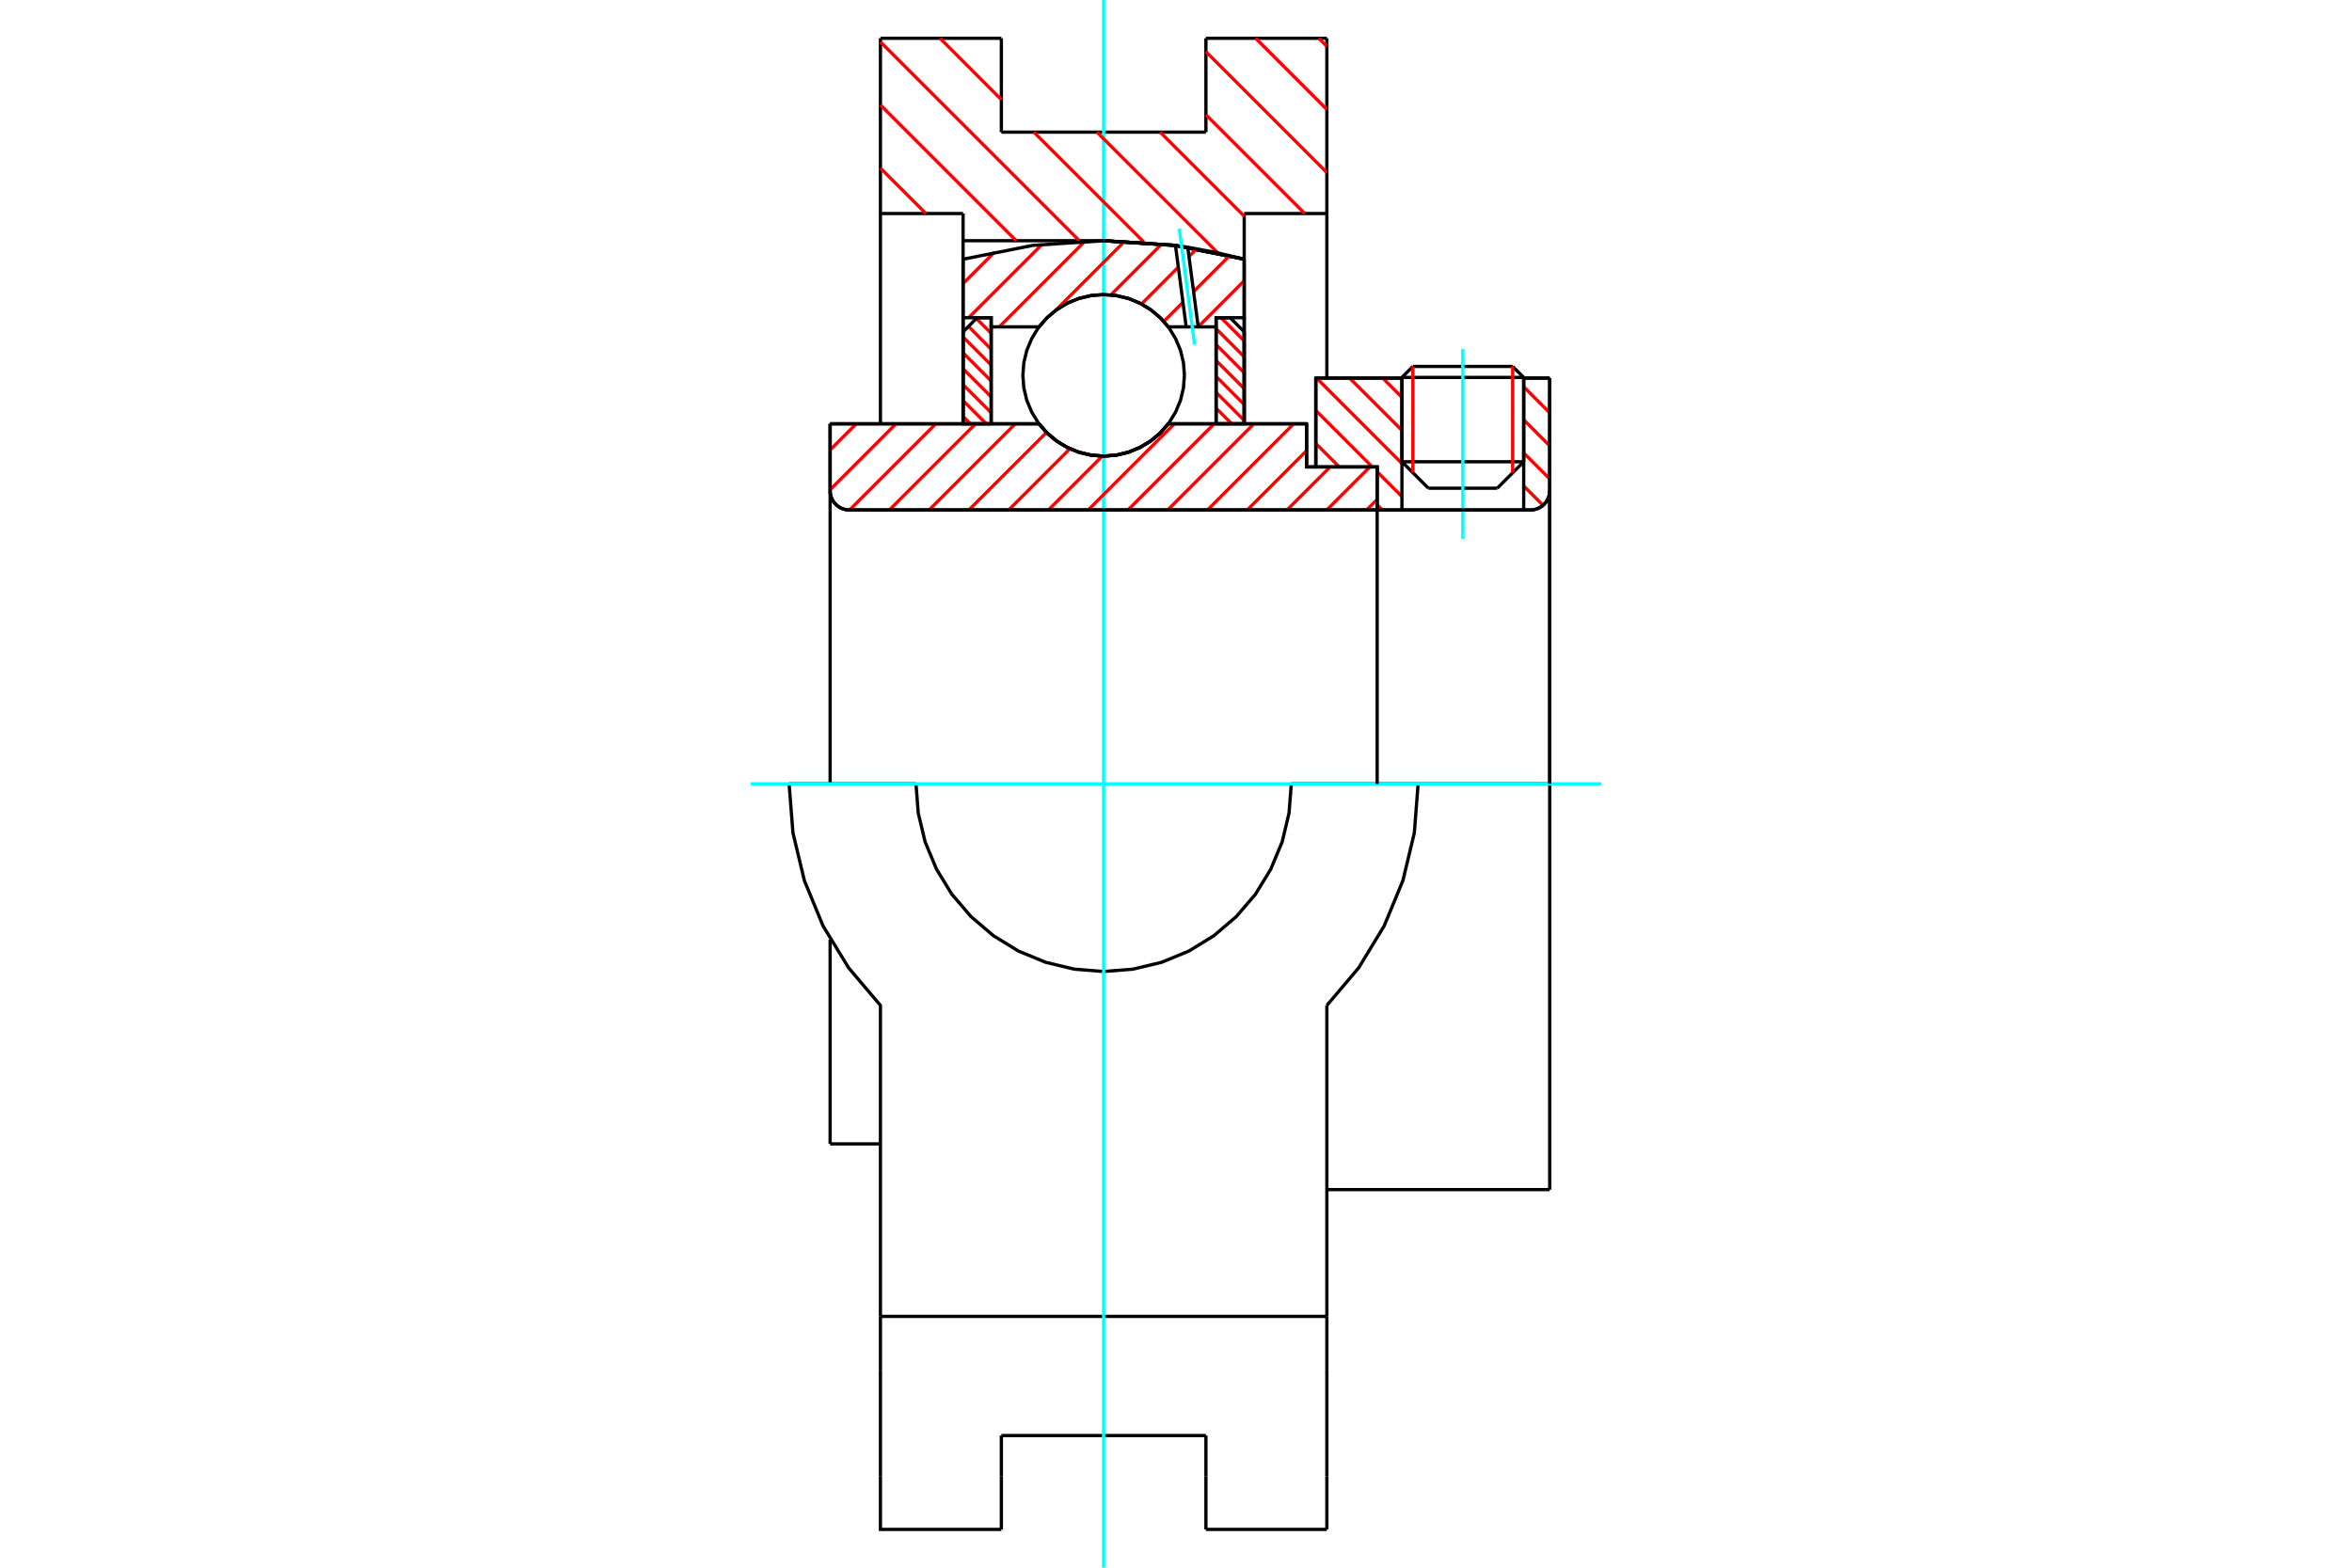 <?xml version="1.0" standalone="no"?>
<!DOCTYPE svg PUBLIC "-//W3C//DTD SVG 1.1//EN"
	"http://www.w3.org/Graphics/SVG/1.1/DTD/svg11.dtd">
<svg xmlns="http://www.w3.org/2000/svg" height="100%" width="100%" viewBox="0 0 36000 24000">
	<rect x="-1800" y="-1200" width="39600" height="26400" style="fill:#FFF"/>
	<g style="fill:none; fill-rule:evenodd" transform="matrix(1 0 0 1 0 0)">
		<g style="fill:none; stroke:#000; stroke-width:50; shape-rendering:geometricPrecision">
			<line x1="19999" y1="7148" x2="20140" y2="7148"/>
			<line x1="19999" y1="6488" x2="19999" y2="7148"/>
			<line x1="12706" y1="17512" x2="12706" y2="14386"/>
			<line x1="12706" y1="6488" x2="15903" y2="6488"/>
			<line x1="17882" y1="6488" x2="19999" y2="6488"/>
			<polyline points="15903,6488 16029,6632 16176,6754 16339,6852 16516,6924 16702,6968 16892,6983 17083,6968 17269,6924 17445,6852 17609,6754 17756,6632 17882,6488"/>
			<polyline points="12706,7514 12709,7559 12720,7604 12738,7647 12762,7686 12792,7721 12827,7751 12866,7775 12909,7793 12954,7804 13000,7807"/>
			<line x1="12706" y1="7514" x2="12706" y2="12000"/>
			<line x1="12706" y1="7514" x2="12706" y2="6488"/>
			<line x1="23322" y1="7069" x2="23322" y2="5788"/>
			<line x1="22917" y1="7474" x2="23322" y2="7069"/>
			<line x1="21458" y1="7069" x2="21863" y2="7474"/>
			<line x1="21458" y1="5788" x2="21458" y2="7069"/>
			<line x1="21458" y1="5788" x2="20140" y2="5788"/>
			<line x1="20140" y1="7148" x2="20140" y2="5788"/>
			<line x1="23427" y1="7807" x2="13000" y2="7807"/>
			<polyline points="23427,7807 23472,7804 23517,7793 23560,7775 23599,7751 23634,7721 23664,7686 23688,7647 23706,7604 23717,7559 23720,7514"/>
			<line x1="23720" y1="5788" x2="23720" y2="7514"/>
			<line x1="23720" y1="5788" x2="23322" y2="5788"/>
			<polyline points="23720,18212 23720,12000 21706,12000"/>
			<line x1="23720" y1="7514" x2="23720" y2="12000"/>
			<line x1="21458" y1="7069" x2="23322" y2="7069"/>
			<line x1="23322" y1="5778" x2="21458" y2="5778"/>
			<line x1="21626" y1="5610" x2="23153" y2="5610"/>
			<line x1="22917" y1="7474" x2="21863" y2="7474"/>
			<line x1="12706" y1="17512" x2="13476" y2="17512"/>
			<line x1="20309" y1="18212" x2="23720" y2="18212"/>
			<line x1="21458" y1="5778" x2="21458" y2="5788"/>
			<line x1="23322" y1="5788" x2="23322" y2="5778"/>
			<line x1="21626" y1="5610" x2="21458" y2="5778"/>
			<line x1="23322" y1="5778" x2="23153" y2="5610"/>
			<line x1="20309" y1="586" x2="20309" y2="3269"/>
			<line x1="18458" y1="586" x2="20309" y2="586"/>
			<line x1="18458" y1="2023" x2="18458" y2="586"/>
			<line x1="15327" y1="2023" x2="18458" y2="2023"/>
			<line x1="15327" y1="586" x2="15327" y2="2023"/>
			<line x1="13476" y1="586" x2="15327" y2="586"/>
			<line x1="13476" y1="3269" x2="13476" y2="586"/>
			<line x1="14741" y1="3269" x2="13476" y2="3269"/>
			<line x1="14741" y1="3685" x2="14741" y2="3269"/>
			<line x1="16892" y1="3685" x2="14741" y2="3685"/>
			<polyline points="19044,3968 17978,3756 16892,3685"/>
			<line x1="19044" y1="3269" x2="19044" y2="3968"/>
			<line x1="20309" y1="3269" x2="19044" y2="3269"/>
			<line x1="21706" y1="12000" x2="19765" y2="12000"/>
			<line x1="14020" y1="12000" x2="12078" y2="12000"/>
			<polyline points="14020,12000 14055,12449 14160,12888 14333,13304 14568,13689 14861,14031 15204,14324 15588,14560 16005,14732 16443,14837 16892,14873 17342,14837 17780,14732 18197,14560 18581,14324 18924,14031 19217,13689 19452,13304 19625,12888 19730,12449 19765,12000"/>
			<polyline points="12078,12000 12137,12750 12312,13481 12598,14176 12990,14818 13476,15392 13476,20153"/>
			<line x1="20309" y1="20153" x2="13476" y2="20153"/>
			<line x1="20309" y1="15392" x2="20309" y2="20153"/>
			<polyline points="20309,15392 20795,14818 21186,14176 21473,13481 21648,12750 21706,12000"/>
			<line x1="20309" y1="20968" x2="20309" y2="20153"/>
			<line x1="20309" y1="22598" x2="20309" y2="20968"/>
			<line x1="20309" y1="23414" x2="20309" y2="22598"/>
			<line x1="20309" y1="3269" x2="20309" y2="5788"/>
			<line x1="19044" y1="3968" x2="19044" y2="6488"/>
			<line x1="14741" y1="6488" x2="14741" y2="3685"/>
			<line x1="13476" y1="6488" x2="13476" y2="3269"/>
			<line x1="15327" y1="22598" x2="15327" y2="21977"/>
			<line x1="15327" y1="23414" x2="15327" y2="22598"/>
			<line x1="15327" y1="21977" x2="18458" y2="21977"/>
			<line x1="18458" y1="22598" x2="18458" y2="23414"/>
			<line x1="18458" y1="21977" x2="18458" y2="22598"/>
			<line x1="13476" y1="20968" x2="13476" y2="22598"/>
			<line x1="18458" y1="23414" x2="20309" y2="23414"/>
			<polyline points="13476,22598 13476,23414 15327,23414"/>
			<line x1="13476" y1="20968" x2="13476" y2="20153"/>
			<polyline points="19044,3968 17978,3756 16892,3685"/>
		</g>
		<g style="fill:none; stroke:#0FF; stroke-width:50; shape-rendering:geometricPrecision">
			<line x1="22390" y1="8251" x2="22390" y2="5344"/>
			<line x1="11492" y1="12000" x2="24508" y2="12000"/>
			<line x1="16892" y1="24000" x2="16892" y2="0"/>
		</g>
		<g style="fill:none; stroke:#F00; stroke-width:50; shape-rendering:geometricPrecision">
			<line x1="20186" y1="586" x2="20309" y2="710"/>
			<line x1="19219" y1="586" x2="20309" y2="1676"/>
			<line x1="18458" y1="791" x2="20309" y2="2642"/>
			<line x1="18458" y1="1757" x2="19970" y2="3269"/>
			<line x1="17757" y1="2023" x2="19044" y2="3310"/>
			<line x1="16790" y1="2023" x2="18642" y2="3874"/>
			<line x1="14388" y1="586" x2="15327" y2="1526"/>
			<line x1="15824" y1="2023" x2="17510" y2="3708"/>
			<line x1="13476" y1="641" x2="16520" y2="3685"/>
			<line x1="13476" y1="1607" x2="15554" y2="3685"/>
			<line x1="13476" y1="2574" x2="14172" y2="3269"/>
		</g>
		<g style="fill:none; stroke:#000; stroke-width:50; shape-rendering:geometricPrecision">
			<polyline points="19044,3968 17978,3756 16892,3685"/>
		</g>
		<g style="fill:none; stroke:#F00; stroke-width:50; shape-rendering:geometricPrecision">
			<line x1="23153" y1="5610" x2="23153" y2="7237"/>
			<line x1="21626" y1="7237" x2="21626" y2="5610"/>
			<line x1="14741" y1="6376" x2="14853" y2="6488"/>
			<line x1="14741" y1="6133" x2="15096" y2="6488"/>
			<line x1="14741" y1="5889" x2="15171" y2="6319"/>
			<line x1="14741" y1="5646" x2="15171" y2="6076"/>
			<line x1="14741" y1="5402" x2="15171" y2="5833"/>
			<line x1="14741" y1="5159" x2="15171" y2="5589"/>
			<line x1="14823" y1="4997" x2="15171" y2="5346"/>
			<line x1="14944" y1="4876" x2="15171" y2="5102"/>
		</g>
		<g style="fill:none; stroke:#000; stroke-width:50; shape-rendering:geometricPrecision">
			<polyline points="15171,6488 15171,4864 14956,4864 14741,5080 14741,6488 15171,6488"/>
		</g>
		<g style="fill:none; stroke:#F00; stroke-width:50; shape-rendering:geometricPrecision">
			<line x1="18689" y1="4864" x2="19044" y2="5220"/>
			<line x1="18614" y1="5033" x2="19044" y2="5463"/>
			<line x1="18614" y1="5276" x2="19044" y2="5707"/>
			<line x1="18614" y1="5520" x2="19044" y2="5950"/>
			<line x1="18614" y1="5763" x2="19044" y2="6194"/>
			<line x1="18614" y1="6007" x2="19044" y2="6437"/>
			<line x1="18614" y1="6250" x2="18852" y2="6488"/>
		</g>
		<g style="fill:none; stroke:#000; stroke-width:50; shape-rendering:geometricPrecision">
			<polyline points="18614,6488 18614,4864 18829,4864 19044,5080 19044,6488 18614,6488"/>
			<polyline points="18129,5746 18114,5553 18069,5364 17994,5185 17893,5019 17767,4872 17619,4746 17454,4644 17275,4570 17086,4525 16892,4510 16699,4525 16510,4570 16331,4644 16166,4746 16018,4872 15892,5019 15791,5185 15716,5364 15671,5553 15656,5746 15671,5940 15716,6128 15791,6308 15892,6473 16018,6621 16166,6747 16331,6848 16510,6922 16699,6968 16892,6983 17086,6968 17275,6922 17454,6848 17619,6747 17767,6621 17893,6473 17994,6308 18069,6128 18114,5940 18129,5746"/>
		</g>
		<g style="fill:none; stroke:#F00; stroke-width:50; shape-rendering:geometricPrecision">
			<line x1="23695" y1="5788" x2="23720" y2="5813"/>
			<line x1="23322" y1="5921" x2="23720" y2="6320"/>
			<line x1="23322" y1="6427" x2="23720" y2="6826"/>
			<line x1="23322" y1="6934" x2="23720" y2="7332"/>
			<line x1="23322" y1="7440" x2="23618" y2="7736"/>
			<line x1="21164" y1="5788" x2="21458" y2="6083"/>
			<line x1="20657" y1="5788" x2="21458" y2="6589"/>
			<line x1="20151" y1="5788" x2="21458" y2="7096"/>
			<line x1="20140" y1="6284" x2="21004" y2="7148"/>
			<line x1="21079" y1="7223" x2="21458" y2="7602"/>
			<line x1="20140" y1="6790" x2="20498" y2="7148"/>
			<line x1="21079" y1="7729" x2="21157" y2="7807"/>
		</g>
		<g style="fill:none; stroke:#000; stroke-width:50; shape-rendering:geometricPrecision">
			<line x1="23720" y1="12000" x2="23720" y2="5788"/>
			<polyline points="23427,7807 23472,7804 23517,7793 23560,7775 23599,7751 23634,7721 23664,7686 23688,7647 23706,7604 23717,7559 23720,7514"/>
			<polyline points="23427,7807 23322,7807 23322,5788"/>
			<polyline points="23322,7807 21458,7807 21458,5788"/>
			<polyline points="21458,7807 21079,7807 21079,12000"/>
			<polyline points="21079,7807 21079,7148 20140,7148 20140,5788 21458,5788"/>
			<line x1="23322" y1="5788" x2="23720" y2="5788"/>
		</g>
		<g style="fill:none; stroke:#F00; stroke-width:50; shape-rendering:geometricPrecision">
			<line x1="19044" y1="4298" x2="18340" y2="5003"/>
			<line x1="18818" y1="3916" x2="18269" y2="4465"/>
			<line x1="18106" y1="4628" x2="17813" y2="4921"/>
			<line x1="18316" y1="3810" x2="18199" y2="3927"/>
			<line x1="18035" y1="4090" x2="17472" y2="4654"/>
			<line x1="17780" y1="3737" x2="17002" y2="4515"/>
			<line x1="17213" y1="3695" x2="16152" y2="4756"/>
			<line x1="16605" y1="3694" x2="15295" y2="5004"/>
			<line x1="15951" y1="3740" x2="14826" y2="4864"/>
			<line x1="15224" y1="3858" x2="14741" y2="4341"/>
		</g>
		<g style="fill:none; stroke:#000; stroke-width:50; shape-rendering:geometricPrecision">
			<polyline points="14741,6488 14741,4864 14741,3968"/>
			<polyline points="17992,3758 16902,3685 15812,3756 14741,3968"/>
			<polyline points="18180,3785 18086,3771 17992,3758"/>
			<polyline points="19044,3968 18615,3866 18180,3785"/>
			<polyline points="19044,3968 19044,4864 18614,4864 18614,5004 18614,6488"/>
			<polyline points="18614,5004 18340,5004 18156,5004 17882,5004 17756,4861 17609,4738 17445,4640 17269,4568 17083,4524 16892,4510 16702,4524 16516,4568 16339,4640 16176,4738 16029,4861 15903,5004 15171,5004 15171,6488"/>
			<polyline points="15171,5004 15171,4864 14741,4864"/>
			<line x1="19044" y1="4864" x2="19044" y2="6488"/>
		</g>
		<g style="fill:none; stroke:#0FF; stroke-width:50; shape-rendering:geometricPrecision">
			<line x1="18284" y1="5275" x2="18050" y2="3500"/>
		</g>
		<g style="fill:none; stroke:#000; stroke-width:50; shape-rendering:geometricPrecision">
			<line x1="18156" y1="5004" x2="17992" y2="3758"/>
			<line x1="18340" y1="5004" x2="18180" y2="3785"/>
		</g>
		<g style="fill:none; stroke:#F00; stroke-width:50; shape-rendering:geometricPrecision">
			<line x1="21079" y1="7645" x2="20917" y2="7807"/>
			<line x1="20967" y1="7148" x2="20308" y2="7807"/>
			<line x1="20359" y1="7148" x2="19699" y2="7807"/>
			<line x1="19999" y1="6899" x2="19091" y2="7807"/>
			<line x1="19801" y1="6488" x2="18482" y2="7807"/>
			<line x1="19192" y1="6488" x2="17873" y2="7807"/>
			<line x1="18584" y1="6488" x2="17265" y2="7807"/>
			<line x1="17975" y1="6488" x2="16656" y2="7807"/>
			<line x1="16872" y1="6982" x2="16047" y2="7807"/>
			<line x1="16376" y1="6870" x2="15439" y2="7807"/>
			<line x1="16018" y1="6620" x2="14830" y2="7807"/>
			<line x1="15540" y1="6488" x2="14221" y2="7807"/>
			<line x1="14932" y1="6488" x2="13613" y2="7807"/>
			<line x1="14323" y1="6488" x2="13004" y2="7807"/>
			<line x1="13714" y1="6488" x2="12706" y2="7497"/>
			<line x1="13106" y1="6488" x2="12706" y2="6888"/>
		</g>
		<g style="fill:none; stroke:#000; stroke-width:50; shape-rendering:geometricPrecision">
			<polyline points="12706,6488 12706,7514 12709,7559 12720,7604 12738,7647 12762,7686 12792,7721 12827,7751 12866,7775 12909,7793 12954,7804 13000,7807 21079,7807 21079,7148 19999,7148 19999,6488 17882,6488"/>
			<polyline points="15903,6488 16029,6632 16176,6754 16339,6852 16516,6924 16702,6968 16892,6983 17083,6968 17269,6924 17445,6852 17609,6754 17756,6632 17882,6488"/>
			<polyline points="15903,6488 13136,6488 12706,6488"/>
		</g>
	</g>
</svg>
